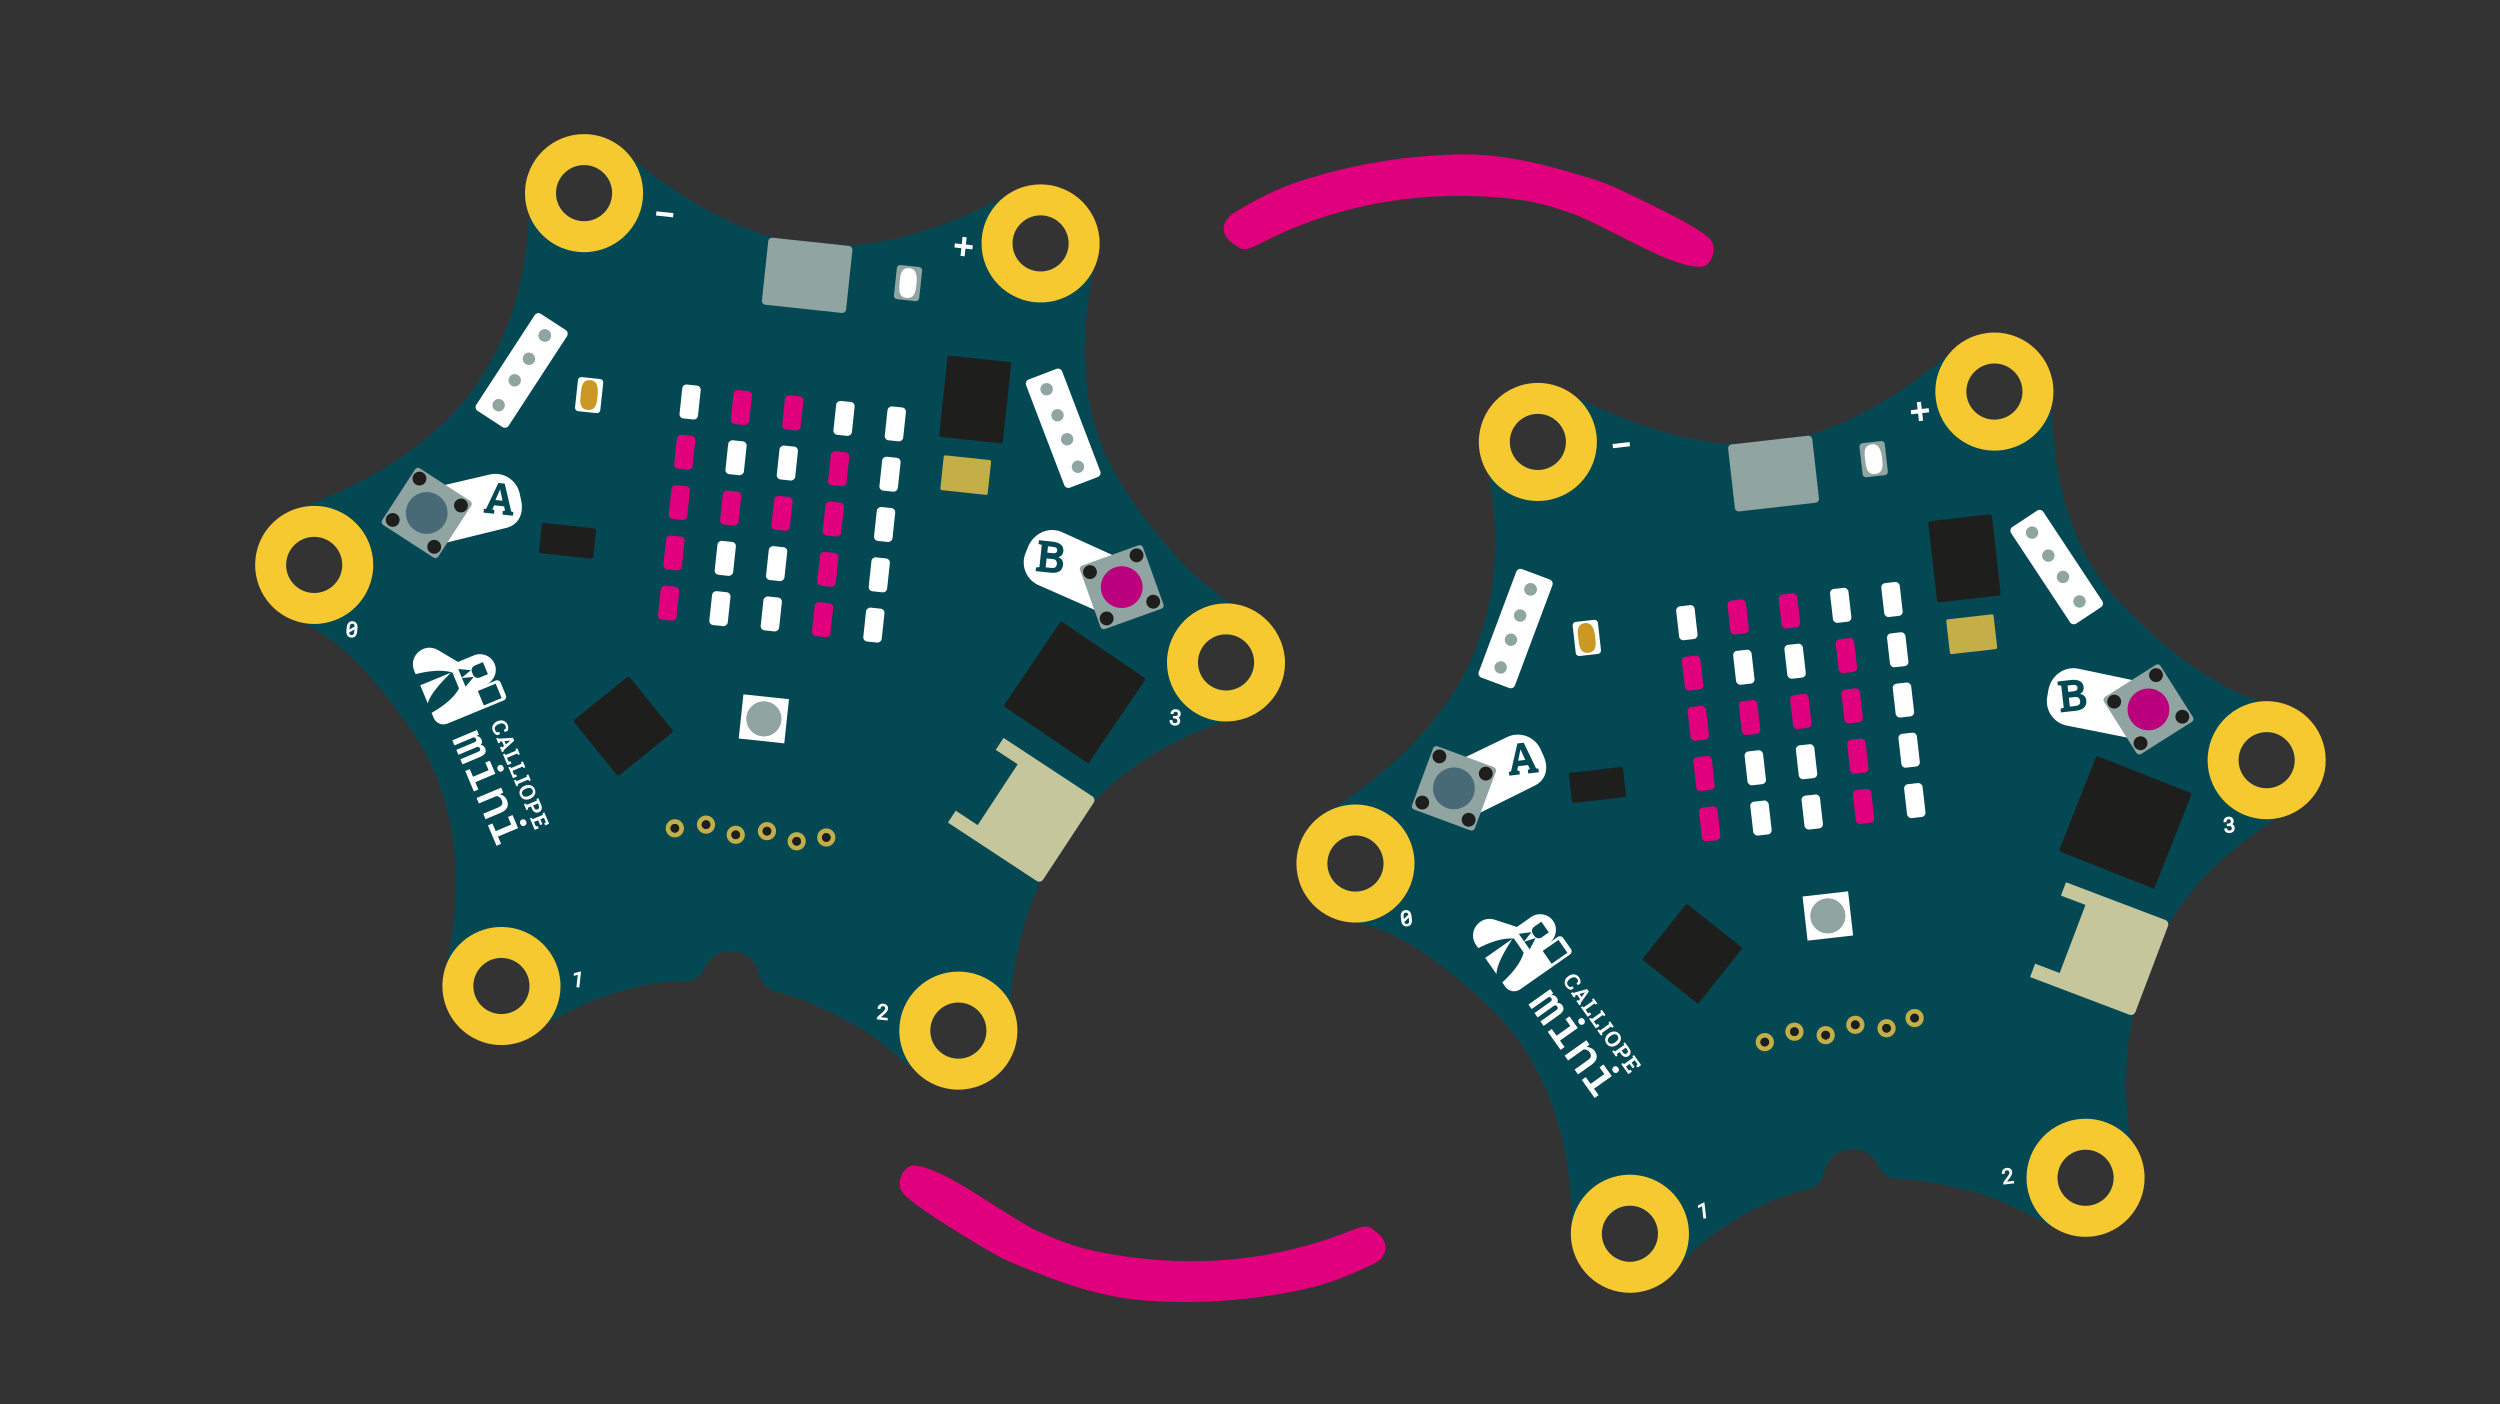 <?xml version="1.0" encoding="UTF-8"?><svg id="Ebene_2" xmlns="http://www.w3.org/2000/svg" viewBox="0 0 890 500"><rect x="0" y="0" width="890" height="500" fill="#333333" stroke="none"/><defs><style>.cls-1{fill:none;}.cls-2{fill:#044854;}.cls-3{fill:#f6c930;}.cls-4{fill:#fff;}.cls-5{fill:#bb007d;}.cls-6{fill:#90a4a2;}.cls-7{fill:#c3ae47;}.cls-8{fill:#cb9825;}.cls-9{fill:#c5c69c;}.cls-10{fill:#e0007d;}.cls-11{fill:#1e1e1c;}.cls-12{fill:#486a76;}</style></defs><g id="Ebene_1-2"><g><g><g><g><path class="cls-2" d="m456.23,236.49c.29-7.66-3.99-14.8-10.94-18.02-2.08-.96-4.28-2.13-6.58-3.55h0c-11.61-7.12-25.92-20.43-40.74-44.72-15.61-25.61-12.47-55.06-8.72-74.13.33-1.66.66-3.23.98-4.72,2.01-9.27-2.66-18.7-11.22-22.8l-.69-.33c-5.85-2.8-12.68-2.61-18.35.53-.74.41-1.52.84-2.35,1.28-12.41,6.63-33.81,16.15-56.24,17.43-4.43.25-8.9.19-13.34-.29s-8.44-1.31-12.59-2.48c-19.89-5.6-38.38-18.39-50.49-28.24-1.02-.82-1.99-1.63-2.92-2.41-7.25-6.11-17.57-6.95-25.74-2.14-6.08,3.57-8.31,11.2-8.07,18.25.06,1.84.08,3.86.03,6.03-.4,17.78-5.13,45.6-24.22,67.91-16.46,19.24-40.24,30.5-56.14,36.33-.11.04-.22.08-.33.12-10.02,3.77-15.51,10.44-15.46,21.06.04,10.74,8.64,16.8,13.27,18.89.92.41,1.85.85,2.8,1.32,9.99,4.99,21.73,13.9,38.99,39.33,19.02,28.03,16.41,62.46,12.02,80.98-.1.44-.2.89-.29,1.34-1.63,8.25-.31,16.72,5.77,22.59,6.09,5.87,17.89,5.43,25.16,1.1,1.66-.99,3.34-1.97,5.03-2.92,7.02-3.96,14.3-7.56,21.67-10.02,10.25-3.42,19.92-4.93,25.95-4.78,3.27.08,6.42-.72,7.77-3.71,1.63-3.6,4.84-7.67,10.93-7.02s8.33,4.98,9.3,8.73c.74,2.84,2.98,5.05,5.86,5.62,4.16.81,11.48,3.26,24.15,9.72,10.41,5.31,17.73,12.3,23.96,17.4.47.39.95.76,1.42,1.11,10.13,7.6,18.63,6.54,24.59,3.58,5.65-2.8,9.09-8.69,8.9-14.99-.1-3.39-.09-7.84.29-13.03.85-11.7,3.52-27.21,10.73-43,2.95-6.47,6.67-12.99,11.34-19.32,2.49-3.38,5.13-6.47,7.86-9.32,15.09-15.71,33.09-23.6,46.21-28.38,1.08-.39,2.13-.77,3.14-1.12,9.29-3.25,16.94-9.38,17.31-19.22Zm-84.72-159.77c5.49.59,9.46,5.51,8.87,11s-5.51,9.46-11,8.87-9.46-5.51-8.87-11,5.51-9.46,10.99-8.87Zm-162.53-17.9c5.49.59,9.46,5.51,8.87,11s-5.51,9.46-11,8.87-9.46-5.51-8.87-11,5.51-9.46,11-8.87Zm-107.06,141.23c.59-5.49,5.51-9.46,11-8.87s9.46,5.51,8.87,11-5.51,9.46-11,8.87-9.46-5.51-8.87-11Zm75.53,160.9c-5.49-.59-9.46-5.51-8.87-11s5.51-9.46,10.99-8.87,9.46,5.51,8.87,11-5.51,9.46-11,8.87Zm162.67,15.88c-5.49-.59-9.46-5.51-8.87-11s5.51-9.46,11-8.87,9.46,5.51,8.87,11-5.51,9.46-11,8.87Zm95.29-131.07c-5.48-.59-9.46-5.51-8.87-11s5.51-9.46,11-8.87,9.46,5.51,8.87,11-5.51,9.46-11,8.87Z"/><path class="cls-6" d="m299.69,111.41l-27.22-2.91c-.76-.08-1.31-.76-1.23-1.52l2.25-21.12c.08-.76.76-1.31,1.52-1.23l27.22,2.91c.76.08,1.31.76,1.23,1.52l-2.25,21.12c-.08.76-.76,1.31-1.52,1.23h0Z"/><path class="cls-9" d="m388.84,283.47l-18.52-12.18h0s-13.05-8.58-13.05-8.58l-2.79,4.24,7.81,5.13-14.24,21.66-7.81-5.14-2.79,4.24,13.05,8.58h0s18.52,12.18,18.52,12.18c.78.51,1.83.3,2.35-.49l17.96-27.31c.52-.78.3-1.84-.48-2.35Z"/><rect class="cls-11" x="209.18" y="245.81" width="25.44" height="25.44" rx=".72" ry=".72" transform="translate(-113.15 196.71) rotate(-38.91)"/><path class="cls-6" d="m325.89,107.2l-6.56-.7c-.68-.07-1.17-.68-1.09-1.35l1.04-9.7c.07-.67.68-1.16,1.35-1.09l6.56.7c.68.07,1.17.68,1.09,1.35l-1.04,9.7c-.07.68-.68,1.17-1.35,1.09h0Z"/><path class="cls-4" d="m326.26,101.09c.22-2.08.32-5.32-2.43-5.61-3.3-.35-3.34,2.89-3.56,4.97s-.7,5.28,2.43,5.61,3.34-2.89,3.56-4.97h0Z"/><path class="cls-4" d="m201.85,119.69l-20.77,31.88c-.48.73-1.47.94-2.2.47l-8.85-5.76c-.73-.48-.94-1.47-.46-2.2l20.77-31.88c.48-.73,1.47-.94,2.2-.47l8.85,5.76c.73.48.94,1.47.46,2.2h0Z"/><path class="cls-6" d="m192.74,121.26c-.5-.32-.84-.82-.96-1.39-.12-.58-.01-1.17.31-1.66.66-1.02,2.03-1.32,3.06-.65.5.32.84.82.96,1.39.12.58.01,1.17-.31,1.66-.32.5-.82.84-1.39.96"/><path class="cls-6" d="m188.07,129.91c-.34-.04-.67-.15-.97-.34-1.02-.66-1.32-2.03-.65-3.06.32-.5.82-.84,1.39-.96.58-.12,1.17-.01,1.66.31,1.02.66,1.32,2.03.65,3.06h0c-.32.5-.82.84-1.39.96-.23.05-.47.06-.7.04Z"/><path class="cls-6" d="m182.99,137.59c-.33-.04-.66-.15-.96-.34-1.02-.66-1.32-2.03-.65-3.06.32-.5.82-.84,1.39-.96.58-.12,1.17-.01,1.66.31.5.32.84.82.96,1.39.12.58.01,1.17-.31,1.66-.47.72-1.29,1.08-2.09,1Z"/><path class="cls-6" d="m177.27,146.43c-.34-.04-.67-.15-.96-.34-.5-.32-.84-.82-.96-1.39-.12-.58-.01-1.17.31-1.66.66-1.02,2.03-1.32,3.06-.65,1.02.66,1.32,2.03.65,3.06-.32.5-.82.84-1.39.96-.23.05-.47.06-.7.04Z"/><path class="cls-4" d="m365.29,137.14l13.57,35.54c.31.82,1.24,1.23,2.05.92l9.87-3.77c.82-.31,1.23-1.24.92-2.05l-13.57-35.54c-.31-.82-1.24-1.23-2.05-.92l-9.87,3.77c-.82.31-1.23,1.24-.92,2.05h0Z"/><path class="cls-6" d="m372.36,140.76c-.22-.02-.44-.08-.65-.17-.54-.24-.96-.67-1.17-1.22-.22-.55-.2-1.15.03-1.69.24-.54.67-.96,1.22-1.17,1.14-.45,2.42.12,2.87,1.25.44,1.13-.12,2.42-1.25,2.86-.34.13-.69.18-1.04.14Z"/><path class="cls-6" d="m376.23,150.03c-.22-.02-.44-.08-.65-.17-.54-.24-.96-.67-1.17-1.22h0c-.21-.55-.2-1.15.03-1.69.24-.54.67-.96,1.22-1.17.55-.22,1.15-.2,1.69.03.54.24.96.67,1.17,1.22.21.55.2,1.15-.03,1.69-.24.54-.67.96-1.22,1.17-.34.13-.69.18-1.04.14Z"/><path class="cls-6" d="m379.67,158.56c-.79-.08-1.52-.6-1.83-1.39h0c-.44-1.13.12-2.42,1.25-2.86,1.13-.44,2.42.12,2.86,1.25.22.55.2,1.15-.03,1.69-.24.54-.67.96-1.22,1.17-.34.13-.7.18-1.04.14Z"/><path class="cls-6" d="m383.51,168.37c-.22-.02-.44-.08-.65-.17-.54-.24-.96-.67-1.17-1.22-.44-1.13.12-2.42,1.25-2.86.55-.22,1.15-.2,1.69.03.54.24.96.67,1.17,1.22.22.55.2,1.15-.03,1.69-.24.54-.67.96-1.22,1.17-.34.13-.69.18-1.04.14Z"/><path class="cls-4" d="m185.52,178.15l-.5-2.41c-1-4.79-5.7-7.86-10.48-6.86l-16.01,3.73h0s-8.89,2.07-8.89,2.07l.17.81,3.03,14.51.53,2.52.4,1.9,3.08-.75,2.5-.61,20.47-5.03c4.79-1,6.72-5.1,5.72-9.88Zm-2.9,5.45l-3.75-.4.14-1.32.78-.05-.32-1.56-3.57-.38-.64,1.46.75.22-.14,1.32-3.75-.4.14-1.32.8-.03,4.37-9.21,2.26.24,2.3,9.92.77.2-.14,1.32Z"/><path class="cls-4" d="m395.88,197.52h0s-18.11-8.22-18.11-8.22c-4.75-1.91-9.89.77-11.74,5.3l-.93,2.28c-1.85,4.53.33,9.7,4.86,11.54l19.61,8.65,2.77,1.23,2.2.97.54-1.31.94-2.28,5.63-13.72.63-1.54-6.41-2.91Zm-18.74,5.87c-.75.47-1.77.63-3.04.5l-5.41-.58.14-1.32,1.2-.1.84-7.9-1.15-.35.14-1.33,4.89.52c1.3.14,2.28.5,2.95,1.08.67.58.95,1.37.85,2.37-.05.51-.24.95-.55,1.32-.31.37-.74.63-1.27.78.64.21,1.1.57,1.39,1.07.28.5.39,1.05.32,1.66-.11,1.05-.55,1.81-1.3,2.28Z"/><polygon class="cls-4" points="178.02 174.26 176.37 178 178.89 178.27 178.06 174.26 178.02 174.26"/><path class="cls-4" d="m375.91,196.78c.27-.16.42-.42.46-.78.04-.4-.05-.7-.28-.91-.23-.22-.59-.35-1.08-.4l-1.93-.21-.24,2.26,1.99.21c.46.05.82,0,1.09-.17h0Z"/><path class="cls-4" d="m374.79,199.03l-2.2-.23-.34,3.17,2.03.22c.58.06,1.04-.02,1.38-.24.33-.22.53-.58.58-1.08.06-.54-.03-.96-.26-1.28-.23-.31-.63-.5-1.19-.56h0Z"/><path class="cls-6" d="m154.35,198.5l-17.94-11.62c-.57-.37-.73-1.13-.36-1.7l11.71-18.08c.37-.57,1.13-.73,1.7-.36l17.93,11.61c.57.37.73,1.13.36,1.7l-11.71,18.08c-.37.57-1.13.73-1.7.36h0Z"/><path class="cls-12" d="m158.15,186.66c-2.23,3.45-6.84,4.43-10.28,2.2-3.45-2.23-4.43-6.84-2.2-10.28,2.23-3.45,6.83-4.43,10.28-2.2,3.45,2.23,4.43,6.83,2.2,10.28h0Z"/><path class="cls-11" d="m151.4,171.72c-.74,1.14-2.27,1.47-3.42.73-1.14-.74-1.47-2.27-.73-3.41.74-1.14,2.27-1.47,3.42-.73,1.14.74,1.47,2.27.73,3.42h0Z"/><path class="cls-11" d="m166.18,181.3c-.74,1.14-2.27,1.47-3.42.73-1.14-.74-1.47-2.27-.73-3.41.74-1.14,2.27-1.47,3.41-.73,1.14.74,1.47,2.27.73,3.42h0Z"/><path class="cls-11" d="m141.87,186.44c-.74,1.14-2.27,1.47-3.42.73-1.14-.74-1.47-2.27-.73-3.41.74-1.14,2.27-1.47,3.42-.73,1.14.74,1.47,2.27.73,3.42h0Z"/><path class="cls-11" d="m156.65,196.01c-.74,1.14-2.27,1.47-3.42.73-1.14-.74-1.47-2.27-.73-3.42.74-1.14,2.27-1.47,3.42-.73,1.14.74,1.47,2.27.73,3.41h0Z"/><path class="cls-6" d="m413.45,216.71l-20.11,7.23c-.64.23-1.34-.1-1.57-.74l-7.29-20.27c-.23-.64.1-1.34.74-1.58l20.11-7.23c.64-.23,1.34.1,1.57.74l7.29,20.27c.23.64-.1,1.34-.74,1.57h0Z"/><path class="cls-5" d="m406.33,206.51c1.39,3.86-.62,8.12-4.48,9.51-3.86,1.39-8.12-.62-9.51-4.48-1.39-3.86.62-8.12,4.48-9.51,3.86-1.39,8.12.62,9.51,4.48h0Z"/><path class="cls-11" d="m390.36,202.83c.46,1.28-.21,2.7-1.49,3.16-1.28.46-2.7-.21-3.16-1.49-.46-1.28.2-2.7,1.49-3.16,1.28-.46,2.7.2,3.16,1.49h0Z"/><path class="cls-11" d="m406.94,196.87c.46,1.28-.21,2.7-1.49,3.16-1.28.46-2.7-.21-3.16-1.49-.46-1.28.2-2.7,1.49-3.16,1.28-.46,2.7.2,3.16,1.49h0Z"/><path class="cls-11" d="m396.29,219.33c.46,1.28-.21,2.7-1.49,3.16-1.28.46-2.7-.21-3.16-1.49-.46-1.28.2-2.7,1.49-3.16,1.28-.46,2.7.2,3.16,1.49h0Z"/><path class="cls-11" d="m412.87,213.37c.46,1.28-.21,2.7-1.49,3.16-1.28.46-2.7-.21-3.16-1.49-.46-1.28.2-2.7,1.49-3.16,1.28-.46,2.7.2,3.16,1.49h0Z"/><rect class="cls-4" x="235.91" y="73.26" width="1.5" height="6.09" transform="translate(135.66 303.53) rotate(-83.91)"/><polygon class="cls-4" points="343.86 87.06 344.14 84.49 342.66 84.33 342.39 86.9 339.94 86.64 339.78 88.1 342.23 88.37 341.94 91.09 343.41 91.25 343.71 88.52 346.16 88.79 346.32 87.32 343.86 87.06"/><path class="cls-4" d="m127.24,222.69c-.05-.29-.16-.55-.3-.76-.14-.22-.33-.39-.56-.53-.45-.26-1.09-.33-1.6-.17-.25.08-.47.21-.65.4-.18.18-.34.41-.45.68-.12.28-.19.58-.23.94l-.13,1.25c-.04.36-.03.68.03.96.05.29.15.55.3.77.15.22.34.4.56.52.22.13.48.21.78.24s.57,0,.82-.07c.25-.07.46-.21.65-.39.18-.18.33-.41.45-.69.11-.27.19-.59.22-.94l.13-1.25c.04-.36.03-.68-.02-.97Zm-2.74.52c.05-.43.15-.74.32-.94.16-.18.38-.25.69-.22.27.03.46.12.57.29.11.16.18.37.19.65l-1.87,1.15.1-.93Zm1.6,1.73c-.05.42-.16.74-.33.94-.15.18-.38.26-.68.22-.26-.03-.45-.12-.57-.28-.12-.15-.18-.36-.2-.63l1.87-1.14-.09.88Z"/><path class="cls-4" d="m420.13,256.36c-.02-.15-.06-.29-.12-.42-.06-.13-.16-.26-.28-.38-.04-.05-.09-.09-.15-.12.04-.02.08-.05.12-.07.13-.1.24-.2.32-.3.09-.11.15-.22.21-.35.05-.12.08-.24.09-.36.03-.27,0-.52-.06-.73-.06-.22-.17-.41-.31-.57-.14-.16-.32-.29-.54-.38-.41-.19-.98-.25-1.45-.14-.23.06-.44.16-.61.29-.18.13-.32.3-.43.48-.11.19-.18.4-.2.63l-.02.17,1.02.11.02-.17c.01-.12.04-.22.09-.31.05-.09.11-.16.18-.21.07-.06.16-.1.26-.12.11-.03.22-.03.35-.02.26.03.45.11.56.25.11.13.15.34.13.6-.01.11-.04.21-.09.3-.05.08-.11.16-.19.21-.08.06-.17.1-.29.13-.12.03-.25.03-.4.02l-.65-.07-.09.89.65.07c.16.02.29.05.41.1.11.04.21.11.28.18.07.08.13.16.16.26.03.1.04.22.03.37s-.05.27-.1.37c-.05.1-.11.17-.19.23-.08.06-.17.1-.27.12-.23.05-.53.02-.73-.08-.1-.05-.18-.11-.25-.18-.06-.08-.11-.16-.14-.26-.03-.09-.04-.2-.02-.32l.02-.17-1.02-.11-.02.17c-.03.26,0,.5.08.72.08.21.19.4.35.56.15.16.34.29.56.39.21.09.45.16.7.18s.5.02.74-.04c.24-.05.45-.15.63-.27.19-.13.34-.3.46-.51.12-.2.19-.45.22-.72.01-.14.01-.27,0-.41h0Z"/><polygon class="cls-4" points="204.33 346.45 204.23 347.43 205.68 347.04 205.21 351.45 206.23 351.56 206.84 345.87 206.67 345.85 204.33 346.45"/><path class="cls-4" d="m313.57,362.15l1.31-1.15c.15-.13.3-.27.44-.41.13-.13.26-.27.39-.44.12-.16.21-.31.28-.46.08-.17.13-.34.15-.52.02-.23,0-.46-.05-.67-.06-.21-.17-.4-.31-.57-.14-.16-.32-.3-.53-.41-.46-.22-1.07-.28-1.54-.14-.25.07-.46.18-.64.33-.18.15-.33.33-.44.54-.11.21-.18.44-.2.69l-.02.17,1.02.11.02-.17c.02-.15.05-.28.1-.4.05-.11.11-.19.19-.26.08-.07.17-.12.28-.15.21-.06.52-.05.73.07.09.05.17.12.23.19.06.08.1.16.12.26.02.11.03.21.02.32,0,.09-.03.18-.06.27-.03.09-.08.18-.15.27-.07.1-.16.2-.28.33-.12.12-.26.26-.43.41l-2.01,1.8-.08.72,3.84.41.1-.89-2.47-.26Z"/><path class="cls-7" d="m240.59,291.65c-1.78-.19-3.39,1.1-3.58,2.88s1.1,3.38,2.89,3.57,3.38-1.1,3.57-2.88-1.1-3.38-2.88-3.57Zm-.51,4.76c-.85-.09-1.47-.85-1.37-1.7s.85-1.46,1.7-1.37,1.46.85,1.37,1.7-.85,1.46-1.7,1.37Z"/><path class="cls-11" d="m240.08,296.41c-.85-.09-1.46-.85-1.37-1.7s.85-1.46,1.7-1.37,1.46.85,1.37,1.7-.85,1.46-1.7,1.37h0Z"/><path class="cls-7" d="m251.69,290.34c-1.78-.19-3.39,1.1-3.58,2.88s1.1,3.38,2.89,3.57,3.38-1.1,3.57-2.88-1.1-3.38-2.88-3.57Zm-.51,4.76c-.85-.09-1.47-.85-1.37-1.7s.85-1.46,1.7-1.37,1.46.85,1.37,1.7-.85,1.46-1.7,1.37Z"/><path class="cls-11" d="m251.18,295.11c-.85-.09-1.46-.85-1.37-1.7s.85-1.46,1.7-1.37,1.46.85,1.37,1.7-.85,1.46-1.7,1.37h0Z"/><path class="cls-7" d="m262.27,293.96c-1.78-.19-3.39,1.1-3.58,2.88s1.1,3.38,2.89,3.57,3.38-1.1,3.57-2.88-1.1-3.38-2.88-3.57Zm-.51,4.76c-.85-.09-1.47-.85-1.37-1.7s.85-1.46,1.7-1.37,1.46.85,1.37,1.7-.85,1.46-1.7,1.37Z"/><path class="cls-11" d="m261.76,298.73c-.85-.09-1.46-.85-1.37-1.7s.85-1.46,1.7-1.37,1.46.85,1.37,1.7-.85,1.46-1.7,1.37h0Z"/><path class="cls-7" d="m273.38,292.66c-1.78-.19-3.39,1.1-3.58,2.88s1.1,3.38,2.89,3.57,3.38-1.1,3.57-2.88-1.1-3.38-2.88-3.57Zm-.51,4.76c-.85-.09-1.47-.85-1.37-1.7s.85-1.46,1.7-1.37,1.46.85,1.37,1.7-.85,1.46-1.7,1.37Z"/><path class="cls-11" d="m272.87,297.42c-.85-.09-1.46-.85-1.37-1.7s.85-1.46,1.7-1.37,1.46.85,1.37,1.7-.85,1.46-1.7,1.37h0Z"/><path class="cls-7" d="m294.5,294.91c-1.78-.19-3.39,1.1-3.58,2.88s1.1,3.38,2.89,3.57,3.38-1.1,3.57-2.88-1.1-3.38-2.88-3.57Zm-.51,4.76c-.85-.09-1.47-.85-1.37-1.7s.85-1.46,1.7-1.37,1.46.85,1.37,1.7-.85,1.46-1.7,1.37Z"/><path class="cls-11" d="m293.99,299.68c-.85-.09-1.46-.85-1.37-1.7s.85-1.46,1.7-1.37,1.46.85,1.37,1.7-.85,1.46-1.7,1.37h0Z"/><path class="cls-7" d="m283.96,296.28c-1.78-.19-3.39,1.1-3.58,2.88s1.1,3.38,2.89,3.57,3.38-1.1,3.57-2.88-1.1-3.38-2.88-3.57Zm-.51,4.76c-.85-.09-1.47-.85-1.37-1.7s.85-1.46,1.7-1.37,1.46.85,1.37,1.7-.85,1.46-1.7,1.37Z"/><path class="cls-11" d="m283.45,301.04c-.85-.09-1.46-.85-1.37-1.7s.85-1.46,1.7-1.37,1.46.85,1.37,1.7-.85,1.46-1.7,1.37h0Z"/><path class="cls-3" d="m114.08,180.22c-2.24-.24-4.43-.12-6.52.32-8.7,1.81-15.62,9.04-16.61,18.35-1.18,11.05,6.43,21.02,17.22,22.92.48.08.96.15,1.45.2,11.54,1.23,21.9-7.13,23.13-18.67s-7.13-21.9-18.67-23.13Zm-3.29,30.83c-5.49-.59-9.46-5.51-8.87-11s5.51-9.46,11-8.87,9.46,5.51,8.87,11-5.51,9.46-11,8.87Z"/><path class="cls-3" d="m372.68,65.76c-5.6-.6-10.93,1.07-15.07,4.26-4.38,3.38-7.43,8.47-8.06,14.41-1.23,11.54,7.13,21.9,18.67,23.13,8.97.96,17.22-3.87,21.03-11.49,1.1-2.19,1.83-4.6,2.1-7.18,1.23-11.54-7.12-21.9-18.67-23.13Zm-3.29,30.83c-5.49-.59-9.46-5.51-8.87-11s5.51-9.46,10.99-8.87,9.46,5.51,8.87,11-5.51,9.46-11,8.87Z"/><path class="cls-3" d="m438.7,214.93h0c-11.54-1.23-21.89,7.13-23.13,18.67-1.23,11.54,7.13,21.9,18.67,23.13.52.06,1.03.09,1.54.11,10.91.37,20.41-7.75,21.58-18.78s-7.13-21.9-18.67-23.13Zm-3.29,30.83c-5.48-.59-9.46-5.51-8.87-11s5.51-9.46,11-8.87,9.46,5.51,8.87,11-5.51,9.46-11,8.87Z"/><path class="cls-3" d="m359.64,356.84c-3.19-5.85-9.1-10.08-16.23-10.84-11.54-1.23-21.9,7.13-23.13,18.67-.68,6.33,1.54,12.31,5.58,16.62,3.32,3.54,7.88,5.95,13.09,6.51,11.54,1.23,21.9-7.13,23.13-18.67.47-4.42-.46-8.66-2.44-12.29Zm-17.4.12c5.49.59,9.46,5.51,8.87,11s-5.51,9.46-11,8.87-9.46-5.51-8.87-11,5.51-9.46,11-8.87Z"/><path class="cls-3" d="m180.74,330.12c-9.67-1.03-18.51,4.67-21.85,13.34-.65,1.67-1.08,3.46-1.28,5.33-1.23,11.54,7.13,21.9,18.67,23.13,7.36.79,14.24-2.33,18.57-7.68,2.46-3.04,4.11-6.8,4.56-10.98,1.23-11.54-7.12-21.9-18.67-23.13Zm-1.17,10.96c5.49.59,9.46,5.51,8.87,11s-5.51,9.46-11,8.87-9.46-5.51-8.87-11,5.51-9.46,10.99-8.87Z"/><path class="cls-3" d="m224.95,56.44c-3.37-4.66-8.63-7.92-14.8-8.58-11.54-1.23-21.9,7.13-23.13,18.67-.36,3.38.1,6.67,1.23,9.65,2.71,7.18,9.28,12.61,17.44,13.48,11.54,1.23,21.9-7.13,23.13-18.67.57-5.38-.93-10.49-3.87-14.55Zm-18.09,22.25c-5.49-.59-9.46-5.51-8.87-11s5.51-9.46,11-8.87,9.46,5.51,8.87,11-5.51,9.46-11,8.87Z"/><g><path class="cls-4" d="m248.12,137.27l-3.58-.38c-.82-.09-1.56.51-1.65,1.33h0s-.97,9.09-.97,9.09h0c-.09.82.51,1.56,1.33,1.65l3.58.38c.82.09,1.56-.51,1.65-1.33h0s.97-9.09.97-9.09h0c.09-.82-.51-1.56-1.33-1.65Z"/><rect class="cls-4" x="268.52" y="215.28" width="12.14" height="6.6" rx="1.5" ry="1.5" transform="translate(28.1 468.41) rotate(-83.91)"/><rect class="cls-4" x="312.7" y="147.62" width="12.14" height="6.6" rx="1.5" ry="1.5" transform="translate(134.86 451.86) rotate(-83.91)"/><rect class="cls-10" x="231.97" y="211.45" width="12.14" height="6.6" rx="1.5" ry="1.5" transform="translate(-.77 428.64) rotate(-83.91)"/><rect class="cls-4" x="250.24" y="213.4" width="12.14" height="6.6" rx="1.5" ry="1.5" transform="translate(13.62 448.55) rotate(-83.91)"/><rect class="cls-10" x="286.78" y="217.3" width="12.14" height="6.6" rx="1.5" ry="1.5" transform="translate(42.41 488.38) rotate(-83.91)"/><rect class="cls-4" x="305.05" y="219.25" width="12.14" height="6.6" rx="1.5" ry="1.5" transform="translate(56.8 508.29) rotate(-83.91)"/><rect class="cls-4" x="270.43" y="197.37" width="12.14" height="6.6" rx="1.5" ry="1.5" transform="translate(47.61 454.3) rotate(-83.91)"/><path class="cls-10" d="m242.38,191l-3.58-.38c-.82-.09-1.56.51-1.65,1.33h0s-.97,9.09-.97,9.09c-.09.82.51,1.56,1.33,1.65l3.58.38c.82.09,1.56-.51,1.65-1.33l.97-9.09h0c.09-.82-.51-1.56-1.33-1.65Z"/><rect class="cls-4" x="252.15" y="195.49" width="12.14" height="6.6" rx="1.5" ry="1.5" transform="translate(33.14 434.45) rotate(-83.91)"/><rect class="cls-10" x="288.69" y="199.39" width="12.14" height="6.6" rx="1.5" ry="1.5" transform="translate(61.92 474.27) rotate(-83.91)"/><path class="cls-4" d="m315.46,198.8l-3.58-.38c-.82-.09-1.56.51-1.65,1.33h0s-.97,9.09-.97,9.09c-.09.82.51,1.56,1.33,1.65l3.58.38c.82.09,1.56-.51,1.65-1.33l.97-9.09h0c.09-.82-.51-1.56-1.33-1.65Z"/><rect class="cls-10" x="272.34" y="179.46" width="12.14" height="6.6" rx="1.5" ry="1.5" transform="translate(67.13 440.19) rotate(-83.91)"/><rect class="cls-10" x="235.79" y="175.63" width="12.14" height="6.6" rx="1.5" ry="1.5" transform="translate(38.26 400.43) rotate(-83.91)"/><rect class="cls-10" x="254.06" y="177.59" width="12.14" height="6.6" rx="1.5" ry="1.5" transform="translate(52.65 420.34) rotate(-83.91)"/><rect class="cls-10" x="290.6" y="181.49" width="12.14" height="6.6" rx="1.5" ry="1.5" transform="translate(81.44 460.16) rotate(-83.91)"/><rect class="cls-4" x="308.87" y="183.44" width="12.14" height="6.6" rx="1.5" ry="1.5" transform="translate(95.83 480.07) rotate(-83.91)"/><rect class="cls-4" x="274.25" y="161.55" width="12.14" height="6.6" rx="1.5" ry="1.5" transform="translate(86.64 426.09) rotate(-83.91)"/><rect class="cls-10" x="237.7" y="157.73" width="12.14" height="6.6" rx="1.5" ry="1.5" transform="translate(57.78 386.32) rotate(-83.91)"/><rect class="cls-4" x="255.97" y="159.68" width="12.14" height="6.6" rx="1.5" ry="1.5" transform="translate(72.17 406.23) rotate(-83.91)"/><rect class="cls-10" x="292.51" y="163.58" width="12.14" height="6.6" rx="1.5" ry="1.5" transform="translate(100.95 446.06) rotate(-83.91)"/><rect class="cls-4" x="310.78" y="165.53" width="12.14" height="6.6" rx="1.5" ry="1.5" transform="translate(115.35 465.97) rotate(-83.91)"/><path class="cls-10" d="m284.67,141.1l-3.58-.38c-.82-.09-1.56.51-1.65,1.33v.07s-.97,9.02-.97,9.02v.07c-.1.82.5,1.56,1.32,1.65l3.58.38c.82.09,1.56-.51,1.65-1.33v-.07s.97-9.02.97-9.02v-.07c.1-.82-.5-1.56-1.32-1.65Z"/><rect class="cls-10" x="257.88" y="141.77" width="12.14" height="6.6" rx="1.5" ry="1.5" transform="translate(91.69 392.13) rotate(-83.91)"/><rect class="cls-4" x="294.43" y="145.67" width="12.14" height="6.6" rx="1.5" ry="1.5" transform="translate(120.47 431.95) rotate(-83.91)"/></g><rect class="cls-4" x="264.04" y="247.77" width="15.81" height="16.31" transform="translate(-11.4 499.17) rotate(-83.91)"/><path class="cls-6" d="m278.1,256.58c-.36,3.4-3.42,5.86-6.82,5.5s-5.86-3.42-5.5-6.82,3.42-5.86,6.82-5.5,5.86,3.42,5.5,6.82h0Z"/><path class="cls-11" d="m407.32,241.19l-29.01-19.67c-.34-.23-.79-.14-1.02.2l-19.67,29.01c-.23.34-.14.79.2,1.02l29.62,20.09,20.09-29.62c.23-.34.14-.79-.2-1.02Z"/><path class="cls-4" d="m212.36,147.08l-6.56-.7c-.68-.07-1.17-.68-1.09-1.35l1.04-9.7c.07-.68.68-1.16,1.35-1.09l6.56.7c.68.07,1.17.68,1.09,1.35l-1.04,9.7c-.07.68-.68,1.17-1.35,1.09h0Z"/><path class="cls-8" d="m212.73,140.97c.22-2.08.32-5.32-2.43-5.61-3.3-.35-3.34,2.89-3.56,4.97s-.7,5.28,2.43,5.61,3.34-2.89,3.56-4.97h0Z"/><path class="cls-4" d="m179.69,260.6l-.32-.76.64-.39c.06-.14.09-.3.08-.48,0-.18-.05-.37-.14-.58-.19-.44-.49-.72-.92-.82-.42-.1-.9-.05-1.42.17l-.18.07c-.52.22-.89.52-1.12.89-.23.38-.25.78-.06,1.22.08.2.19.37.32.52.13.14.26.24.4.29l.73-.18.32.76-1.01.43c-.33-.11-.63-.29-.9-.55-.28-.26-.5-.59-.66-.98-.29-.69-.29-1.35,0-1.99.29-.64.81-1.11,1.55-1.43l.17-.07c.74-.31,1.44-.35,2.11-.12.66.23,1.14.7,1.43,1.39.17.4.24.78.23,1.16,0,.38-.09.72-.24,1.03l-1.01.43Z"/><path class="cls-4" d="m183.03,263.7l-.44-1.05-5.1.32-.21-.34-.62.26.74,1.74.62-.26-.09-.38.8-.07.7,1.66-.61.52-.21-.33-.62.26.74,1.74.62-.26-.1-.39,3.8-3.42Zm-3.45.14l2.05-.18v.02s-1.55,1.34-1.55,1.34l-.49-1.18Z"/><polygon class="cls-4" points="179.04 268.54 179.66 268.28 179.99 268.78 183.66 267.23 183.54 266.64 184.16 266.38 184.39 266.92 184.82 267.95 185.05 268.5 184.43 268.76 184.1 268.25 180.49 269.77 181.1 271.22 181.76 271 182.09 271.78 180.66 272.38 179.04 268.54"/><polygon class="cls-4" points="181 273.18 181.62 272.93 181.95 273.43 185.62 271.88 185.5 271.29 186.12 271.03 186.35 271.57 186.78 272.6 187.01 273.15 186.39 273.41 186.05 272.9 182.45 274.42 183.06 275.87 183.72 275.65 184.05 276.43 182.62 277.03 181 273.18"/><polygon class="cls-4" points="187.46 275.93 188.07 275.67 188.97 277.79 188.35 278.05 188.01 277.55 184.34 279.1 184.47 279.69 183.85 279.95 182.96 277.83 183.57 277.57 183.91 278.07 187.58 276.53 187.46 275.93"/><path class="cls-4" d="m190.38,280.93c-.29-.69-.77-1.14-1.44-1.36s-1.38-.17-2.12.15l-.07.03c-.75.31-1.28.79-1.59,1.42-.31.63-.32,1.29-.03,1.98.29.69.77,1.15,1.44,1.38.67.22,1.38.17,2.13-.14l.07-.03c.75-.32,1.27-.79,1.58-1.43.31-.64.32-1.3.03-2Zm-.89,1.52c-.23.36-.62.65-1.15.87l-.08.04c-.54.23-1.02.3-1.44.22-.42-.08-.72-.34-.9-.77-.18-.43-.15-.82.09-1.17.24-.36.63-.65,1.17-.87l.09-.03c.53-.23,1.01-.3,1.42-.23.42.08.72.33.9.76.18.43.15.82-.08,1.18Z"/><path class="cls-4" d="m192.66,286.57l-.8-1.89-.23-.54-.62.26.13.59-3.67,1.54-.33-.5-.62.26.89,2.12.62-.26-.13-.59,1.13-.48.37.87c.24.58.59.99,1.03,1.2.44.21.91.21,1.39,0,.49-.21.81-.54.97-1.01.16-.46.12-.99-.13-1.58Zm-.76,1.08c-.1.21-.27.37-.52.48-.24.1-.47.11-.69.03-.22-.08-.39-.26-.51-.55l-.37-.87,1.68-.71.36.86c.12.28.13.53.03.75Z"/><polygon class="cls-4" points="192.31 293.73 191.58 292 190.11 292.62 190.81 294.27 191.44 294.06 191.77 294.84 190.37 295.43 188.67 291.38 189.28 291.12 189.62 291.62 193.29 290.07 193.16 289.48 193.78 289.22 194.01 289.77 195.48 293.26 194.08 293.85 193.75 293.07 194.34 292.76 193.65 291.13 192.37 291.67 193.1 293.4 192.31 293.73"/><path class="cls-4" d="m170.49,261.56l-.9.44c.41.03.78.15,1.09.36.31.21.56.52.73.93.16.37.21.71.17,1.02-.04.31-.2.59-.46.85.35.05.67.18.95.38.28.2.5.49.66.88.12.29.18.57.19.85,0,.28-.06.55-.19.8-.13.26-.34.5-.62.73-.28.23-.64.44-1.09.62l-6.38,2.69-.76-1.79,6.4-2.7c.35-.15.56-.32.63-.53.07-.2.05-.42-.04-.65-.09-.22-.22-.37-.38-.46-.16-.09-.34-.12-.54-.11l-6.75,2.84-.74-1.75,6.4-2.7c.34-.14.55-.31.63-.51.08-.2.07-.41-.03-.65-.09-.23-.22-.38-.37-.47-.15-.09-.32-.13-.52-.13l-6.78,2.86-.76-1.79,8.75-3.68.71,1.69Z"/><path class="cls-4" d="m179.23,273.07c-.15-.35-.36-.58-.64-.69-.28-.11-.57-.1-.87.02-.3.13-.51.33-.62.61-.12.28-.1.59.05.94.15.35.36.59.64.7.28.12.57.11.87-.02.3-.13.51-.33.62-.61s.1-.6-.05-.95Zm-2.88,2.39l-1.96-4.66-1.61.68,1.15,2.71-5.54,2.33-1.15-2.71-1.6.67,3.06,7.26,1.6-.68-1.09-2.6,7.14-3.01Z"/><path class="cls-4" d="m179.14,282.14l-1.16.63c.57.14,1.07.38,1.5.73.43.35.76.8.99,1.35.19.45.3.88.32,1.31.03.42-.04.83-.2,1.21-.16.38-.43.74-.81,1.07-.37.33-.87.63-1.48.89l-5.46,2.3-.81-1.93,5.43-2.29c.36-.15.65-.32.85-.51.21-.19.35-.39.43-.6.08-.22.1-.45.07-.69-.03-.25-.11-.51-.22-.79-.18-.43-.43-.76-.75-.99-.32-.24-.68-.38-1.09-.44l-6.27,2.64-.82-1.94,8.75-3.68.74,1.75Z"/><path class="cls-4" d="m187.31,292.42c-.15-.35-.36-.58-.64-.69-.28-.11-.57-.1-.87.02-.3.13-.51.33-.62.61-.12.28-.1.59.05.94.15.35.36.59.64.7.28.12.57.11.87-.02s.51-.33.62-.61c.11-.28.1-.6-.05-.95Zm-2.88,2.39l-1.97-4.66-1.61.68,1.14,2.71-5.53,2.33-1.15-2.71-1.6.67,3.06,7.26,1.6-.68-1.09-2.59,7.14-3.01Z"/><path class="cls-4" d="m180.1,247.55l-1.88-4.55c-.28-.69-1.06-1.01-1.75-.73l-3.41,1.4c2.85-1.2,4.2-4.47,3.02-7.32-1.19-2.87-4.47-4.23-7.34-3.05-.41.17-3.48,1.44-5.7,2.35l-7.16-4.25c-4.88-2.84-10.59,2.14-8.43,7.36l.51,1.24c4.03-1.06,9.25-1.81,13.11-.57l.06.14,2.27,5.5c-1.89,3.65-6.12,6.62-9.75,8.72l.72,1.74c.8,1.94,3.02,2.86,4.95,2.06l13.31-5.49,6.74-2.78c.68-.28,1.01-1.07.73-1.75Zm-16.96-9.38l4.51.41-3.23,2.68-1.28-3.09Zm2.59,6.28l-1.28-3.09,4.21-.38-2.93,3.47Zm2.68-4.24l-.37-.9c-.38-.93.06-2.01.99-2.39l2.89-1.19,1.77,4.28-2.89,1.19c-.93.38-2-.06-2.39-.99Zm3.83,10.93l-2.12-5.15,6.35-2.62,2.12,5.15-6.35,2.62Z"/><path class="cls-4" d="m152.29,250.46c.8-3.39,4.84-7.57,8.19-10.98l-10.86,4.48,2.68,6.49Z"/></g><rect class="cls-11" x="335.75" y="127.69" width="22.79" height="29.1" rx=".72" ry=".72" transform="translate(17.06 -36.05) rotate(6.09)"/></g><rect class="cls-7" x="335.3" y="162.93" width="16.96" height="12.46" rx=".56" ry=".56" transform="translate(19.9 -35.54) rotate(6.09)"/><rect class="cls-11" x="192.34" y="187.13" width="19.4" height="10.8" rx=".72" ry=".72" transform="translate(21.58 -20.36) rotate(6.09)"/></g><circle class="cls-6" cx="271.95" cy="255.92" r="6.19"/><path class="cls-6" d="m193.73,121.65c-.34-.04-.67-.15-.97-.34-1.02-.66-1.32-2.03-.65-3.06.32-.5.82-.84,1.39-.96.58-.12,1.17-.01,1.66.31,1.02.66,1.32,2.03.65,3.06h0c-.32.5-.82.84-1.39.96-.23.05-.47.06-.7.04Z"/></g><g><g><g><g><path class="cls-2" d="m826.36,266.97c-1.38-7.54-7.12-13.57-14.61-15.2-2.24-.49-4.64-1.15-7.2-2.03h0c-12.88-4.42-29.75-14.29-49.5-34.78-20.82-21.59-24.16-51.02-24.65-70.46-.04-1.69-.06-3.3-.07-4.82-.06-9.49-6.67-17.67-15.92-19.81l-.75-.18c-6.32-1.46-12.95.21-17.8,4.51-.63.56-1.31,1.15-2.01,1.76-10.67,9.17-29.49,23.12-51.1,29.26-4.27,1.21-8.64,2.12-13.09,2.62s-8.52.56-12.83.32c-20.63-1.13-41.46-9.59-55.42-16.56-1.17-.58-2.3-1.16-3.37-1.72-8.4-4.39-18.66-2.95-25.59,3.52-5.16,4.81-5.67,12.74-3.9,19.57.46,1.79.92,3.75,1.34,5.88,3.49,17.44,4.92,45.62-8.85,71.55-11.88,22.36-32.63,38.53-46.88,47.68-.1.06-.2.13-.3.19-8.96,5.86-12.86,13.57-10.5,23.92,2.38,10.47,12.09,14.52,17.07,15.54.99.2,1.99.43,3.02.68,10.84,2.69,24.24,8.83,46.62,29.9,24.67,23.22,29.62,57.39,29.37,76.42,0,.46,0,.91,0,1.37.2,8.41,3.34,16.39,10.55,20.79,7.22,4.41,18.64,1.41,24.79-4.4,1.41-1.33,2.83-2.65,4.28-3.95,5.99-5.4,12.31-10.49,18.97-14.5,9.26-5.57,18.37-9.15,24.29-10.32,3.21-.64,6.11-2.11,6.77-5.31.81-3.87,3.05-8.54,9.14-9.23s9.21,3.05,10.98,6.5c1.34,2.61,4.01,4.28,6.94,4.21,4.24-.11,11.92.68,25.69,4.23,11.32,2.91,19.99,8.15,27.18,11.77.55.28,1.09.54,1.62.77,11.54,5.21,19.6,2.33,24.78-1.86,4.91-3.97,6.98-10.46,5.42-16.57-.84-3.28-1.79-7.63-2.55-12.78-1.72-11.61-2.49-27.33,1.1-44.3,1.47-6.96,3.68-14.13,6.86-21.32,1.7-3.84,3.6-7.44,5.65-10.8,11.31-18.62,27.15-30.24,38.93-37.76.97-.62,1.91-1.21,2.82-1.77,8.36-5.19,14.49-12.85,12.71-22.53Zm-117.48-137.49c5.48-.62,10.43,3.31,11.06,8.8s-3.32,10.43-8.8,11.06-10.43-3.32-11.05-8.8,3.31-10.43,8.8-11.06Zm-162.52,17.92c5.48-.62,10.43,3.32,11.06,8.8s-3.32,10.43-8.8,11.06-10.43-3.32-11.06-8.8,3.32-10.43,8.8-11.06Zm-73.74,161.15c-.62-5.48,3.31-10.43,8.8-11.06s10.43,3.32,11.06,8.8-3.32,10.43-8.8,11.06-10.43-3.32-11.06-8.8Zm108.76,140.59c-5.48.62-10.43-3.32-11.05-8.8s3.31-10.43,8.8-11.06,10.43,3.32,11.06,8.8-3.31,10.43-8.8,11.06Zm162.23-19.92c-5.48.62-10.43-3.32-11.06-8.8s3.31-10.43,8.8-11.06,10.43,3.31,11.06,8.8-3.32,10.43-8.8,11.06Zm64.46-148.68c-5.48.62-10.43-3.31-11.06-8.8s3.32-10.43,8.8-11.06,10.43,3.32,11.06,8.8-3.31,10.43-8.8,11.06Z"/><path class="cls-6" d="m646.34,178.97l-27.2,3.09c-.76.09-1.44-.46-1.53-1.22l-2.4-21.1c-.09-.76.46-1.44,1.22-1.53l27.2-3.09c.76-.09,1.44.46,1.53,1.22l2.4,21.1c.09.76-.46,1.44-1.22,1.53h0Z"/><path class="cls-9" d="m770.82,327.49l-20.73-7.86h0s-14.6-5.54-14.6-5.54l-1.8,4.75,8.74,3.31-9.19,24.24-8.74-3.31-1.8,4.75,14.6,5.54h0s20.73,7.86,20.73,7.86c.88.33,1.86-.11,2.19-.99l11.58-30.57c.33-.88-.11-1.86-.98-2.19Z"/><rect class="cls-11" x="589.73" y="326.78" width="25.44" height="25.44" rx=".72" ry=".72" transform="translate(-38.36 599.45) rotate(-51.48)"/><path class="cls-6" d="m670.99,169.16l-6.55.74c-.68.08-1.29-.41-1.36-1.08l-1.1-9.7c-.08-.67.41-1.28,1.08-1.36l6.55-.74c.68-.08,1.29.41,1.36,1.08l1.1,9.7c.08.68-.41,1.28-1.08,1.36h0Z"/><path class="cls-4" d="m670.02,163.12c-.24-2.08-.84-5.26-3.6-4.95-3.3.38-2.63,3.55-2.4,5.63s.46,5.3,3.6,4.95,2.63-3.55,2.4-5.63h0Z"/><path class="cls-4" d="m552.65,208.36l-13.33,35.64c-.31.82-1.23,1.24-2.05.93l-9.89-3.7c-.82-.31-1.24-1.23-.93-2.05l13.33-35.64c.31-.82,1.23-1.24,2.05-.93l9.89,3.7c.82.31,1.24,1.23.93,2.05h0Z"/><path class="cls-6" d="m544.1,211.88c-.55-.21-.99-.61-1.24-1.15-.25-.54-.27-1.14-.06-1.69.42-1.14,1.7-1.73,2.84-1.3.55.21.99.61,1.24,1.15.25.54.27,1.14.06,1.69-.21.55-.62.99-1.15,1.24"/><path class="cls-6" d="m541.42,221.34c-.34.04-.69,0-1.02-.13-1.14-.42-1.73-1.7-1.3-2.84.21-.55.61-.99,1.15-1.24.54-.25,1.14-.27,1.69-.06,1.14.42,1.73,1.7,1.3,2.84h0c-.21.55-.61.99-1.15,1.24-.22.1-.44.16-.67.19Z"/><path class="cls-6" d="m538.14,229.94c-.33.04-.68,0-1.01-.12-1.14-.42-1.73-1.7-1.3-2.84.21-.55.62-.99,1.15-1.24.54-.25,1.14-.27,1.69-.06.55.21.99.61,1.24,1.15.25.54.27,1.14.06,1.69-.3.81-1.02,1.34-1.83,1.43Z"/><path class="cls-6" d="m534.48,239.81c-.34.04-.69,0-1.02-.13-.55-.21-.99-.61-1.24-1.15-.25-.54-.27-1.14-.06-1.69.42-1.14,1.7-1.73,2.84-1.3,1.14.42,1.73,1.7,1.3,2.84-.21.55-.62.99-1.15,1.24-.22.1-.44.16-.67.19Z"/><path class="cls-4" d="m715.96,189.8l20.98,31.74c.48.73,1.47.93,2.2.45l8.81-5.82c.73-.48.93-1.47.45-2.2l-20.98-31.74c-.48-.73-1.47-.93-2.2-.45l-8.81,5.82c-.73.48-.93,1.47-.45,2.2h0Z"/><path class="cls-6" d="m723.66,191.8c-.22.03-.45.02-.67-.03-.58-.11-1.08-.44-1.41-.93-.33-.49-.45-1.08-.34-1.66.11-.58.44-1.08.93-1.41,1.01-.68,2.39-.41,3.07.6.68,1.01.41,2.39-.6,3.07-.3.2-.63.33-.98.37Z"/><path class="cls-6" d="m729.45,200c-.22.03-.45.02-.67-.03-.58-.11-1.08-.44-1.41-.93h0c-.33-.49-.45-1.08-.34-1.66.11-.58.44-1.08.93-1.41.49-.33,1.08-.45,1.66-.34.58.11,1.08.44,1.41.93.33.49.45,1.08.34,1.66-.11.58-.44,1.08-.93,1.41-.3.2-.63.33-.98.36Z"/><path class="cls-6" d="m734.67,207.58c-.79.09-1.61-.25-2.09-.96h0c-.68-1.01-.41-2.39.6-3.07,1.01-.68,2.39-.41,3.07.6.33.49.45,1.08.34,1.66-.11.58-.44,1.08-.93,1.41-.3.2-.64.32-.98.36Z"/><path class="cls-6" d="m740.55,216.31c-.22.03-.45.02-.67-.03-.58-.11-1.08-.44-1.41-.93-.68-1.01-.41-2.39.6-3.07.49-.33,1.08-.45,1.66-.34.58.11,1.08.44,1.41.94.33.49.45,1.08.34,1.66-.11.58-.44,1.08-.93,1.41-.3.2-.64.33-.98.36Z"/><path class="cls-4" d="m549.44,268.97l-1.01-2.25c-2.02-4.45-7.27-6.43-11.72-4.41l-14.81,7.12h0s-8.22,3.95-8.22,3.95l.34.76,6.12,13.5,1.07,2.35.8,1.77,2.84-1.41,2.3-1.14,18.88-9.36c4.45-2.02,5.45-6.44,3.43-10.89Zm-1.65,5.96l-3.75.43-.15-1.32.75-.22-.65-1.45-3.56.4-.31,1.56.78.05.15,1.32-3.74.43-.15-1.32.77-.2,2.26-9.94,2.26-.26,4.41,9.18.8.02.15,1.32Z"/><path class="cls-4" d="m758.97,242.07h0s-19.46-4.08-19.46-4.08c-5.05-.83-9.49,2.9-10.3,7.73l-.41,2.43c-.82,4.82,2.43,9.39,7.25,10.21l21.02,4.17,2.98.59,2.36.47.24-1.4.42-2.43,2.51-14.62.28-1.64-6.88-1.44Zm-17.01,9.8c-.63.62-1.59,1-2.86,1.15l-5.41.61-.15-1.32,1.15-.36-.9-7.89-1.2-.1-.15-1.33,4.89-.56c1.29-.15,2.33-.01,3.11.41.78.42,1.23,1.13,1.34,2.13.06.51-.02.98-.25,1.41-.22.43-.58.78-1.07,1.03.67.07,1.2.31,1.58.74.38.42.61.94.68,1.55.12,1.05-.14,1.89-.77,2.51Z"/><polygon class="cls-4" points="541.27 266.81 540.47 270.82 542.99 270.53 541.31 266.8 541.27 266.81"/><path class="cls-4" d="m739.32,245.7c.23-.22.32-.5.28-.87-.04-.4-.2-.67-.47-.83-.27-.16-.65-.21-1.15-.16l-1.93.22.26,2.26,1.99-.23c.46-.05.8-.19,1.03-.4h0Z"/><path class="cls-4" d="m738.71,248.14l-2.2.25.36,3.17,2.03-.23c.58-.07,1.02-.24,1.29-.53.28-.29.39-.68.33-1.18-.06-.54-.24-.93-.53-1.19-.29-.25-.72-.35-1.29-.28h0Z"/><path class="cls-6" d="m523.45,295.62l-20.03-7.43c-.64-.24-.96-.94-.72-1.58l7.49-20.2c.24-.64.95-.96,1.58-.73l20.03,7.43c.64.24.96.95.73,1.58l-7.49,20.2c-.24.64-.94.96-1.58.73h0Z"/><path class="cls-12" d="m524.57,283.24c-1.43,3.85-5.71,5.81-9.56,4.38-3.85-1.43-5.81-5.71-4.38-9.56,1.43-3.85,5.71-5.81,9.56-4.38,3.85,1.43,5.81,5.71,4.38,9.56h0Z"/><path class="cls-11" d="m514.74,270.13c-.47,1.28-1.9,1.93-3.17,1.46-1.28-.47-1.93-1.9-1.46-3.17.47-1.28,1.9-1.93,3.17-1.46,1.28.47,1.93,1.9,1.46,3.17h0Z"/><path class="cls-11" d="m531.25,276.26c-.47,1.28-1.9,1.93-3.17,1.46-1.28-.47-1.93-1.9-1.46-3.17.47-1.28,1.9-1.93,3.17-1.46,1.28.47,1.93,1.9,1.46,3.17h0Z"/><path class="cls-11" d="m508.64,286.57c-.47,1.28-1.9,1.93-3.17,1.46-1.28-.47-1.93-1.9-1.46-3.17.47-1.28,1.9-1.93,3.17-1.46,1.28.47,1.93,1.9,1.46,3.17h0Z"/><path class="cls-11" d="m525.15,292.69c-.47,1.28-1.9,1.93-3.17,1.46-1.28-.47-1.93-1.9-1.46-3.17.47-1.28,1.9-1.93,3.17-1.46,1.28.47,1.93,1.9,1.46,3.17h0Z"/><path class="cls-6" d="m780.3,256.97l-18.05,11.43c-.57.36-1.33.19-1.7-.38l-11.53-18.2c-.36-.57-.19-1.33.38-1.7l18.05-11.43c.57-.36,1.33-.19,1.7.38l11.53,18.2c.36.57.19,1.33-.38,1.7h0Z"/><path class="cls-5" d="m771.13,248.57c2.2,3.47,1.16,8.06-2.3,10.26-3.47,2.2-8.06,1.17-10.26-2.3-2.2-3.47-1.16-8.06,2.3-10.26,3.47-2.2,8.06-1.17,10.26,2.3h0Z"/><path class="cls-11" d="m754.74,248.46c.73,1.15.39,2.68-.76,3.41-1.15.73-2.68.39-3.41-.77-.73-1.15-.39-2.68.76-3.41,1.15-.73,2.68-.39,3.41.76h0Z"/><path class="cls-11" d="m769.62,239.03c.73,1.15.39,2.68-.76,3.41-1.15.73-2.68.39-3.41-.77-.73-1.15-.39-2.68.76-3.41,1.15-.73,2.68-.39,3.41.76h0Z"/><path class="cls-11" d="m764.12,263.27c.73,1.15.39,2.68-.76,3.41-1.15.73-2.68.39-3.41-.77-.73-1.15-.39-2.68.76-3.41,1.15-.73,2.68-.39,3.41.76h0Z"/><path class="cls-11" d="m779,253.84c.73,1.15.39,2.68-.76,3.41-1.15.73-2.68.39-3.41-.77-.73-1.15-.39-2.68.76-3.41,1.15-.73,2.68-.39,3.41.76h0Z"/><rect class="cls-4" x="574.13" y="157.69" width="6.09" height="1.5" transform="translate(-14.2 66.18) rotate(-6.48)"/><polygon class="cls-4" points="684.15 145.59 683.85 143.02 682.38 143.19 682.67 145.75 680.23 146.03 680.39 147.5 682.84 147.22 683.15 149.94 684.62 149.77 684.31 147.05 686.77 146.77 686.6 145.31 684.15 145.59"/><path class="cls-4" d="m502.25,325.13c-.12-.27-.27-.5-.45-.68-.18-.18-.41-.31-.66-.39-.5-.15-1.14-.08-1.6.18-.22.13-.41.31-.55.53-.14.22-.24.47-.29.76-.05.29-.06.61-.01.97l.14,1.25c.04.36.12.67.23.94.11.28.27.5.46.68.19.18.42.31.66.38.24.08.52.1.81.06s.56-.12.78-.25c.22-.13.41-.3.55-.52.14-.22.24-.47.29-.77.05-.28.06-.61.02-.96l-.14-1.25c-.04-.36-.12-.67-.23-.94Zm-2.56,1.11c-.05-.43-.01-.75.11-.99.12-.21.32-.33.62-.36.27-.03.47.02.62.15.15.13.25.33.33.59l-1.58,1.53-.11-.93Zm1.93,1.34c.05.42,0,.75-.12.99-.11.21-.32.33-.62.37-.26.03-.46-.02-.62-.15-.15-.12-.26-.31-.33-.57l1.58-1.52.1.88Z"/><path class="cls-4" d="m795.45,294.22c-.05-.14-.12-.27-.21-.39-.09-.12-.21-.22-.36-.31-.05-.03-.11-.06-.17-.09.03-.03.07-.06.1-.1.11-.12.19-.24.25-.36.06-.12.1-.25.12-.38.02-.13.03-.26.01-.37-.03-.27-.1-.51-.21-.7-.11-.2-.25-.37-.43-.49-.17-.12-.38-.21-.61-.26-.44-.09-1.01-.03-1.44.18-.21.11-.39.25-.53.42-.15.17-.25.36-.32.57-.07.21-.09.43-.06.66l.02.17,1.02-.12-.02-.17c-.01-.12,0-.22.02-.32.03-.09.07-.18.13-.25.06-.07.13-.13.22-.18.1-.05.21-.08.33-.09.26-.03.46.01.6.12.14.11.22.3.25.56.01.11,0,.21-.02.31-.03.09-.07.18-.14.25-.07.07-.15.13-.25.19-.11.05-.24.09-.39.11l-.65.07.1.89.65-.07c.16-.02.3-.02.43,0,.12.02.23.06.31.11.09.06.16.13.21.22.05.09.09.21.11.35s0,.28-.02.38c-.03.11-.07.19-.13.27-.06.08-.14.13-.24.18-.21.1-.51.13-.73.08-.11-.02-.2-.06-.28-.12-.08-.06-.14-.13-.19-.22-.05-.08-.08-.19-.09-.31l-.02-.17-1.02.12.02.17c.03.26.11.49.23.68.12.19.28.35.46.47.19.12.4.21.63.25.23.05.47.05.73.03s.5-.09.71-.2c.22-.1.41-.24.56-.4.15-.17.27-.37.34-.6.07-.23.09-.48.06-.75-.02-.14-.05-.27-.09-.4h0Z"/><polygon class="cls-4" points="604.45 429.13 604.56 430.11 605.9 429.42 606.4 433.82 607.41 433.71 606.77 428.03 606.6 428.05 604.45 429.13"/><path class="cls-4" d="m714.48,420.68l1.03-1.41c.12-.16.23-.33.34-.49.1-.16.2-.32.28-.51.08-.18.14-.35.18-.52.04-.18.05-.36.03-.54-.03-.23-.09-.45-.2-.64-.11-.19-.25-.36-.42-.49-.17-.13-.38-.22-.61-.28-.49-.12-1.11-.04-1.53.2-.22.12-.41.28-.55.46-.14.18-.25.39-.31.62-.06.23-.08.47-.05.71l.02.17,1.02-.12-.02-.17c-.02-.15-.01-.29.01-.41.02-.11.06-.21.13-.3.06-.08.14-.15.24-.21.19-.1.49-.16.73-.09.1.03.19.08.26.14.07.06.13.14.18.23.05.1.08.2.09.31.01.09.01.19,0,.28-.01.09-.04.19-.09.3-.04.11-.11.23-.2.38-.09.14-.2.31-.33.49l-1.57,2.2.08.72,3.84-.44-.1-.89-2.47.28Z"/><path class="cls-7" d="m627.9,367.76c-1.78.2-3.07,1.81-2.86,3.59s1.81,3.06,3.6,2.86,3.06-1.81,2.86-3.59-1.81-3.06-3.59-2.86Zm.54,4.76c-.85.1-1.62-.51-1.71-1.36s.51-1.61,1.36-1.71,1.61.51,1.71,1.36-.51,1.61-1.36,1.71Z"/><path class="cls-11" d="m628.44,372.52c-.85.1-1.61-.51-1.71-1.36s.51-1.61,1.36-1.71,1.61.51,1.71,1.36-.51,1.61-1.36,1.71h0Z"/><path class="cls-7" d="m638.45,364.06c-1.78.2-3.07,1.81-2.86,3.59s1.81,3.06,3.6,2.86,3.06-1.81,2.86-3.59-1.81-3.06-3.59-2.86Zm.54,4.76c-.85.1-1.62-.51-1.71-1.36s.52-1.61,1.36-1.71,1.61.51,1.71,1.36-.51,1.61-1.36,1.71Z"/><path class="cls-11" d="m638.99,368.82c-.85.1-1.61-.51-1.71-1.36s.51-1.61,1.36-1.71,1.61.51,1.71,1.36-.51,1.61-1.36,1.71h0Z"/><path class="cls-7" d="m649.57,365.29c-1.78.2-3.07,1.81-2.86,3.59s1.81,3.06,3.6,2.86,3.06-1.81,2.86-3.59-1.81-3.06-3.59-2.86Zm.54,4.76c-.85.1-1.62-.51-1.71-1.36s.51-1.61,1.36-1.71,1.61.51,1.71,1.36-.51,1.61-1.36,1.71Z"/><path class="cls-11" d="m650.11,370.05c-.85.1-1.61-.51-1.71-1.36s.51-1.61,1.36-1.71,1.61.51,1.71,1.36-.51,1.61-1.36,1.71h0Z"/><path class="cls-7" d="m660.13,361.6c-1.78.2-3.07,1.81-2.86,3.59s1.81,3.06,3.6,2.86,3.06-1.81,2.86-3.59-1.81-3.06-3.59-2.86Zm.54,4.76c-.85.1-1.62-.51-1.71-1.36s.52-1.61,1.36-1.71,1.61.51,1.71,1.36-.51,1.61-1.36,1.71Z"/><path class="cls-11" d="m660.66,366.36c-.85.1-1.61-.51-1.71-1.36s.51-1.61,1.36-1.71,1.61.51,1.71,1.36-.51,1.61-1.36,1.71h0Z"/><path class="cls-7" d="m681.23,359.2c-1.78.2-3.07,1.81-2.86,3.59s1.81,3.06,3.6,2.86,3.06-1.81,2.86-3.59-1.81-3.06-3.59-2.86Zm.54,4.76c-.85.1-1.62-.51-1.71-1.36s.52-1.61,1.36-1.71,1.61.51,1.71,1.36-.51,1.61-1.36,1.71Z"/><path class="cls-11" d="m681.77,363.96c-.85.1-1.61-.51-1.71-1.36s.51-1.61,1.36-1.71,1.61.51,1.71,1.36-.51,1.61-1.36,1.71h0Z"/><path class="cls-7" d="m671.24,362.83c-1.78.2-3.07,1.81-2.86,3.59s1.81,3.06,3.6,2.86,3.06-1.81,2.86-3.59-1.81-3.06-3.59-2.86Zm.54,4.76c-.85.1-1.62-.51-1.71-1.36s.52-1.61,1.36-1.71,1.61.51,1.71,1.36-.51,1.61-1.36,1.71Z"/><path class="cls-11" d="m671.78,367.59c-.85.1-1.61-.51-1.71-1.36s.51-1.61,1.36-1.71,1.61.51,1.71,1.36-.51,1.61-1.36,1.71h0Z"/><path class="cls-3" d="m480.17,286.54c-2.23.25-4.35.85-6.29,1.73-8.09,3.66-13.27,12.23-12.22,21.53,1.25,11.04,10.86,19.11,21.8,18.63.48-.02.97-.06,1.46-.12,11.53-1.31,19.82-11.72,18.51-23.26-1.31-11.53-11.72-19.82-23.26-18.51Zm3.5,30.81c-5.48.62-10.43-3.32-11.06-8.8s3.31-10.43,8.8-11.06,10.43,3.32,11.06,8.8-3.32,10.43-8.8,11.06Z"/><path class="cls-3" d="m707.63,118.52c-5.6.64-10.44,3.42-13.78,7.44-3.54,4.25-5.4,9.89-4.73,15.82,1.31,11.53,11.72,19.82,23.26,18.51,8.96-1.02,15.96-7.53,18.02-15.79.6-2.37.78-4.89.49-7.47-1.31-11.54-11.72-19.82-23.26-18.51Zm3.5,30.81c-5.48.62-10.43-3.32-11.05-8.8s3.31-10.43,8.8-11.06,10.43,3.31,11.06,8.8-3.32,10.43-8.8,11.06Z"/><path class="cls-3" d="m804.56,249.74h0c-11.53,1.31-19.82,11.72-18.51,23.26s11.72,19.82,23.26,18.51c.52-.06,1.03-.13,1.53-.23,10.72-2.02,18.23-12.01,16.98-23.02-1.31-11.53-11.72-19.82-23.26-18.51Zm3.5,30.81c-5.48.62-10.43-3.31-11.06-8.8s3.32-10.43,8.8-11.06,10.43,3.32,11.06,8.8-3.31,10.43-8.8,11.06Z"/><path class="cls-3" d="m758.29,405.46c-4.39-5.01-11.08-7.86-18.2-7.05-11.54,1.31-19.82,11.72-18.51,23.26.72,6.33,4.18,11.68,9.06,15.01,4.01,2.73,8.99,4.1,14.19,3.5,11.53-1.31,19.82-11.72,18.51-23.26-.5-4.42-2.34-8.35-5.06-11.46Zm-16.95,3.9c5.48-.62,10.43,3.31,11.06,8.8s-3.32,10.43-8.8,11.06-10.43-3.32-11.06-8.8,3.31-10.43,8.8-11.06Z"/><path class="cls-3" d="m577.87,418.33c-9.66,1.1-17.05,8.59-18.42,17.78-.27,1.77-.31,3.61-.09,5.48,1.31,11.53,11.72,19.82,23.26,18.51,7.36-.84,13.39-5.37,16.46-11.54,1.74-3.5,2.53-7.54,2.05-11.71-1.31-11.53-11.72-19.82-23.26-18.51Zm1.24,10.95c5.48-.62,10.43,3.32,11.06,8.8s-3.31,10.43-8.8,11.06-10.43-3.32-11.05-8.8,3.31-10.43,8.8-11.06Z"/><path class="cls-3" d="m561.42,141.6c-4.31-3.81-10.15-5.85-16.31-5.15-11.53,1.31-19.82,11.72-18.51,23.26.38,3.38,1.55,6.48,3.3,9.15,4.21,6.42,11.8,10.29,19.95,9.36,11.53-1.31,19.82-11.72,18.51-23.26-.61-5.37-3.2-10.04-6.95-13.36Zm-12.81,25.66c-5.48.62-10.43-3.32-11.06-8.8s3.32-10.43,8.8-11.06,10.43,3.32,11.06,8.8-3.32,10.43-8.8,11.06Z"/><g><path class="cls-4" d="m601.63,215.44l-3.58.41c-.82.09-1.41.84-1.32,1.66h0s1.03,9.08,1.03,9.08h0c.09.82.84,1.41,1.66,1.32l3.58-.41c.82-.09,1.41-.84,1.32-1.66h0s-1.03-9.08-1.03-9.08h0c-.09-.82-.84-1.41-1.66-1.32Z"/><rect class="cls-4" x="641.87" y="282.97" width="6.6" height="12.14" rx="1.5" ry="1.5" transform="translate(-28.51 74.7) rotate(-6.48)"/><rect class="cls-4" x="670.26" y="207.31" width="6.6" height="12.14" rx="1.5" ry="1.5" transform="translate(-19.79 77.42) rotate(-6.48)"/><rect class="cls-10" x="605.36" y="287.19" width="6.6" height="12.14" rx="1.5" ry="1.5" transform="translate(-29.22 70.6) rotate(-6.48)"/><rect class="cls-4" x="623.62" y="285.12" width="6.6" height="12.14" rx="1.5" ry="1.5" transform="translate(-28.87 72.65) rotate(-6.48)"/><rect class="cls-10" x="660.14" y="280.97" width="6.6" height="12.14" rx="1.5" ry="1.5" transform="translate(-28.17 76.75) rotate(-6.48)"/><rect class="cls-4" x="678.39" y="278.89" width="6.6" height="12.14" rx="1.5" ry="1.5" transform="translate(-27.82 78.8) rotate(-6.48)"/><rect class="cls-4" x="639.84" y="265.07" width="6.6" height="12.14" rx="1.5" ry="1.5" transform="translate(-26.5 74.35) rotate(-6.48)"/><path class="cls-10" d="m607.73,269.13l-3.58.41c-.82.09-1.41.84-1.32,1.66h0s1.03,9.08,1.03,9.08c.09.82.84,1.41,1.66,1.32l3.58-.41c.82-.09,1.41-.84,1.32-1.66l-1.03-9.08h0c-.09-.82-.84-1.41-1.66-1.32Z"/><rect class="cls-4" x="621.59" y="267.22" width="6.6" height="12.14" rx="1.5" ry="1.5" transform="translate(-26.86 72.31) rotate(-6.48)"/><rect class="cls-10" x="658.1" y="263.07" width="6.6" height="12.14" rx="1.5" ry="1.5" transform="translate(-26.16 76.4) rotate(-6.48)"/><path class="cls-4" d="m680.76,260.83l-3.58.41c-.82.09-1.41.84-1.32,1.66h0s1.03,9.08,1.03,9.08c.09.82.84,1.41,1.66,1.32l3.58-.41c.82-.09,1.41-.84,1.32-1.66l-1.03-9.08h0c-.09-.82-.84-1.41-1.66-1.32Z"/><rect class="cls-10" x="637.8" y="247.18" width="6.6" height="12.14" rx="1.5" ry="1.5" transform="translate(-24.49 74.01) rotate(-6.48)"/><rect class="cls-10" x="601.3" y="251.4" width="6.6" height="12.14" rx="1.5" ry="1.5" transform="translate(-25.21 69.91) rotate(-6.48)"/><rect class="cls-10" x="619.55" y="249.33" width="6.6" height="12.14" rx="1.5" ry="1.5" transform="translate(-24.85 71.96) rotate(-6.48)"/><rect class="cls-10" x="656.07" y="245.18" width="6.6" height="12.14" rx="1.5" ry="1.5" transform="translate(-24.15 76.06) rotate(-6.48)"/><rect class="cls-4" x="674.33" y="243.1" width="6.6" height="12.14" rx="1.5" ry="1.5" transform="translate(-23.8 78.11) rotate(-6.48)"/><rect class="cls-4" x="635.77" y="229.28" width="6.6" height="12.14" rx="1.5" ry="1.5" transform="translate(-22.49 73.67) rotate(-6.48)"/><rect class="cls-10" x="599.26" y="233.51" width="6.6" height="12.14" rx="1.5" ry="1.5" transform="translate(-23.2 69.57) rotate(-6.48)"/><rect class="cls-4" x="617.52" y="231.43" width="6.6" height="12.14" rx="1.5" ry="1.5" transform="translate(-22.85 71.62) rotate(-6.48)"/><rect class="cls-10" x="654.03" y="227.28" width="6.6" height="12.14" rx="1.5" ry="1.5" transform="translate(-22.14 75.72) rotate(-6.48)"/><rect class="cls-4" x="672.29" y="225.21" width="6.6" height="12.14" rx="1.5" ry="1.5" transform="translate(-21.79 77.76) rotate(-6.48)"/><path class="cls-10" d="m638.14,211.22l-3.58.41c-.82.09-1.41.84-1.32,1.66v.07s1.03,9.01,1.03,9.01v.07c.1.82.84,1.41,1.67,1.32l3.58-.41c.82-.09,1.41-.84,1.32-1.66v-.07s-1.03-9.01-1.03-9.01v-.07c-.1-.82-.84-1.41-1.67-1.32Z"/><rect class="cls-10" x="615.49" y="213.54" width="6.6" height="12.14" rx="1.5" ry="1.5" transform="translate(-20.84 71.27) rotate(-6.48)"/><rect class="cls-4" x="652" y="209.39" width="6.6" height="12.14" rx="1.5" ry="1.5" transform="translate(-20.14 75.37) rotate(-6.48)"/></g><rect class="cls-4" x="642.57" y="318.15" width="16.31" height="15.81" transform="translate(-32.66 75.56) rotate(-6.48)"/><path class="cls-6" d="m656.88,325.36c.39,3.4-2.06,6.47-5.45,6.85s-6.47-2.06-6.85-5.45,2.06-6.47,5.45-6.85,6.47,2.06,6.85,5.45h0Z"/><path class="cls-11" d="m779.64,282.2l-32.6-12.89c-.38-.15-.8.04-.95.41l-12.89,32.6c-.15.38.04.8.41.95l33.28,13.15,13.16-33.28c.15-.38-.04-.8-.41-.95Z"/><path class="cls-4" d="m568.87,232.8l-6.55.74c-.68.08-1.29-.41-1.36-1.08l-1.1-9.7c-.08-.67.41-1.28,1.08-1.36l6.55-.74c.68-.08,1.28.41,1.36,1.08l1.1,9.7c.08.68-.41,1.28-1.08,1.36h0Z"/><path class="cls-8" d="m567.9,226.76c-.24-2.08-.84-5.26-3.6-4.95-3.3.38-2.63,3.55-2.4,5.63s.46,5.3,3.6,4.95,2.63-3.55,2.4-5.63h0Z"/><path class="cls-4" d="m561.71,350.72l-.48-.67.54-.52c.03-.15.02-.32-.03-.49-.05-.17-.13-.35-.26-.54-.28-.39-.64-.6-1.08-.6-.44,0-.89.15-1.35.48l-.16.11c-.46.33-.76.7-.9,1.11-.14.42-.07.82.21,1.2.13.18.27.32.43.44.16.11.31.17.46.19l.67-.34.48.67-.89.64c-.34-.03-.67-.15-1-.34-.33-.19-.61-.47-.86-.82-.43-.61-.58-1.25-.43-1.94.15-.69.55-1.26,1.21-1.73l.15-.11c.66-.47,1.33-.66,2.03-.57.7.08,1.26.43,1.7,1.04.25.35.41.71.48,1.08.07.37.07.73,0,1.06l-.89.64Z"/><path class="cls-4" d="m565.63,353.01l-.66-.93-4.91,1.42-.28-.29-.54.39,1.1,1.54.54-.39-.17-.35.76-.25,1.04,1.47-.48.64-.28-.27-.54.39,1.1,1.54.54-.39-.19-.36,2.96-4.17Zm-3.33.89l1.96-.62v.02s-1.22,1.65-1.22,1.65l-.74-1.04Z"/><polygon class="cls-4" points="562.8 358.6 563.34 358.21 563.78 358.63 567.02 356.32 566.78 355.77 567.32 355.38 567.66 355.86 568.31 356.77 568.65 357.25 568.11 357.64 567.67 357.22 564.48 359.49 565.39 360.77 565.99 360.41 566.48 361.1 565.22 362 562.8 358.6"/><polygon class="cls-4" points="565.72 362.71 566.27 362.32 566.7 362.74 569.95 360.43 569.7 359.88 570.25 359.49 570.59 359.97 571.23 360.88 571.58 361.37 571.03 361.75 570.59 361.34 567.41 363.6 568.31 364.88 568.91 364.52 569.41 365.21 568.14 366.11 565.72 362.71"/><polygon class="cls-4" points="572.62 363.99 573.17 363.6 574.5 365.47 573.95 365.86 573.52 365.44 570.27 367.75 570.52 368.3 569.98 368.69 568.64 366.82 569.19 366.43 569.63 366.85 572.87 364.54 572.62 363.99"/><path class="cls-4" d="m576.56,368.23c-.43-.61-1-.95-1.7-1.01s-1.38.14-2.04.61l-.07.05c-.67.47-1.08,1.05-1.24,1.73-.17.69-.03,1.33.4,1.94.44.61,1.01.95,1.71,1.03.7.07,1.38-.13,2.05-.6l.07-.05c.66-.47,1.07-1.05,1.24-1.74.16-.69.03-1.34-.41-1.96Zm-.53,1.68c-.15.41-.46.77-.93,1.1l-.07.05c-.48.34-.93.52-1.36.53-.43.01-.78-.17-1.05-.55-.27-.38-.33-.77-.17-1.16.16-.4.47-.77.95-1.11l.08-.05c.47-.34.92-.51,1.34-.53.43-.02.77.17,1.04.54.27.38.33.77.18,1.17Z"/><path class="cls-4" d="m580.02,373.23l-1.19-1.67-.34-.48-.55.39.25.55-3.25,2.31-.44-.41-.54.39,1.33,1.87.54-.39-.25-.55,1-.71.55.76c.37.52.79.83,1.27.95.48.11.93.01,1.36-.29.43-.31.67-.7.72-1.19.06-.49-.1-.99-.47-1.51Zm-.5,1.22c-.05.23-.18.42-.4.58-.21.15-.44.21-.66.18-.23-.03-.44-.17-.61-.43l-.55-.76,1.49-1.06.54.76c.18.25.24.49.2.72Z"/><polygon class="cls-4" points="581.23 380.3 580.14 378.77 578.85 379.69 579.89 381.15 580.46 380.81 580.95 381.5 579.71 382.38 577.16 378.8 577.71 378.41 578.14 378.83 581.39 376.52 581.14 375.97 581.69 375.58 582.03 376.06 584.23 379.15 582.99 380.04 582.5 379.34 583.01 378.91 581.98 377.47 580.84 378.27 581.93 379.81 581.23 380.3"/><path class="cls-4" d="m552.93,353.66l-.78.62c.41-.06.79-.02,1.14.11.35.14.66.39.92.75.23.33.36.65.39.96.02.31-.07.62-.26.92.36-.02.69.03,1.01.17.31.14.59.37.83.71.18.25.3.51.37.79.07.27.06.55-.01.82-.07.28-.22.56-.44.84-.22.28-.53.56-.93.85l-5.65,4.02-1.13-1.59,5.66-4.03c.31-.22.48-.44.5-.65.02-.21-.04-.42-.18-.63-.14-.2-.3-.32-.47-.37-.17-.05-.36-.04-.55.01l-5.97,4.24-1.1-1.55,5.66-4.03c.3-.21.47-.42.5-.63.04-.21-.02-.42-.17-.63-.14-.2-.3-.33-.46-.38-.17-.05-.35-.06-.54-.02l-6,4.26-1.13-1.59,7.73-5.5,1.06,1.49Z"/><path class="cls-4" d="m563.96,362.98c-.22-.31-.48-.49-.77-.54-.29-.05-.58.02-.85.21-.27.19-.42.43-.48.73-.05.3.03.6.25.91.22.31.48.5.78.55.3.05.58-.02.85-.21.26-.19.42-.43.47-.73s-.04-.61-.26-.92Zm-2.29,2.97l-2.93-4.12-1.42,1.01,1.71,2.4-4.9,3.48-1.71-2.4-1.41,1.01,4.56,6.42,1.42-1.01-1.63-2.29,6.32-4.49Z"/><path class="cls-4" d="m565.85,371.86l-1,.87c.59,0,1.13.13,1.62.38.5.25.92.61,1.26,1.1.28.39.48.8.6,1.2.12.41.14.82.06,1.22-.07.41-.26.82-.55,1.22-.29.4-.71.8-1.25,1.19l-4.83,3.44-1.21-1.71,4.8-3.42c.32-.23.56-.45.72-.68.16-.23.26-.45.29-.68.03-.23,0-.46-.08-.69-.08-.23-.21-.47-.39-.72-.27-.38-.58-.64-.95-.8-.36-.16-.75-.22-1.16-.19l-5.55,3.95-1.22-1.72,7.73-5.5,1.1,1.54Z"/><path class="cls-4" d="m576.07,380.11c-.22-.31-.48-.49-.78-.54-.29-.05-.57.02-.84.21-.27.19-.42.43-.48.73-.06.29.03.6.25.91.22.31.48.5.78.55.3.05.58-.02.85-.21s.42-.43.48-.73c.05-.3-.04-.61-.26-.92Zm-2.29,2.97l-2.93-4.12-1.42,1.01,1.71,2.4-4.89,3.48-1.71-2.4-1.41,1.01,4.56,6.42,1.41-1.01-1.63-2.29,6.32-4.49Z"/><path class="cls-4" d="m559.27,337.89l-2.83-4.03c-.43-.61-1.26-.76-1.87-.33l-3.02,2.11c2.52-1.79,3.13-5.27,1.35-7.8-1.78-2.54-5.28-3.16-7.83-1.38-.37.26-3.09,2.16-5.05,3.54l-7.91-2.59c-5.38-1.71-9.87,4.39-6.63,9.02l.77,1.1c3.71-1.91,8.64-3.78,12.68-3.41l.09.12,3.41,4.87c-1.04,3.97-4.53,7.79-7.62,10.63l1.08,1.54c1.2,1.72,3.57,2.13,5.28.93l11.79-8.25,5.97-4.18c.6-.42.75-1.26.33-1.87Zm-18.59-5.46l4.49-.58-2.57,3.32-1.92-2.74Zm3.9,5.56l-1.92-2.74,4.03-1.29-2.11,4.03Zm1.69-4.72l-.56-.8c-.58-.83-.38-1.97.45-2.55l2.56-1.79,2.66,3.79-2.56,1.8c-.83.58-1.97.38-2.55-.45Zm6.11,9.83l-3.19-4.56,5.62-3.94,3.19,4.57-5.62,3.94Z"/><path class="cls-4" d="m532.75,346.78c.04-3.49,3.08-8.44,5.6-12.5l-9.63,6.74,4.03,5.75Z"/></g><rect class="cls-11" x="687.97" y="184.18" width="22.79" height="29.1" rx=".72" ry=".72" transform="translate(-17.97 80.24) rotate(-6.48)"/></g><rect class="cls-7" x="693.46" y="219.51" width="16.96" height="12.46" rx=".56" ry=".56" transform="translate(-21 80.7) rotate(-6.48)"/><rect class="cls-11" x="558.99" y="274.01" width="19.4" height="10.8" rx=".72" ry=".72" transform="translate(-27.91 66) rotate(-6.48)"/></g><circle class="cls-6" cx="650.73" cy="326.06" r="6.19"/><path class="cls-6" d="m545.15,212.04c-.34.04-.69,0-1.02-.13-1.14-.42-1.73-1.7-1.3-2.84.21-.55.61-.99,1.15-1.24.54-.25,1.14-.27,1.69-.06,1.14.42,1.73,1.7,1.3,2.84h0c-.21.55-.61.99-1.15,1.24-.22.1-.44.16-.67.19Z"/></g><path class="cls-10" d="m605.77,94.96c3.65-.48,5.56-6.43,3.31-9.51-2.61-3.19-13.26-8.78-26.72-15.21-4.6-2.29-9.93-4.85-14.96-6.41-16.51-5.1-32.06-9.4-49.57-8.84-18.89.6-37.26,3.71-55.2,9.56-8.22,2.68-15.87,6.63-23.17,11.13-5.38,3.32-5.01,8.66.65,11.76,2.13,2.02,4.51,1.3,7.21-.11,26.73-14,55.36-19.37,85.23-17.1,12.02.91,17.37,2.31,29.28,6.55,15.93,7.08,34.06,18.73,43.96,18.18Z"/><path class="cls-10" d="m325.17,414.92c-3.68.13-6.14,5.87-4.2,9.15,2.29,3.42,12.37,10.01,25.15,17.69,4.37,2.72,9.42,5.78,14.29,7.81,15.95,6.65,31.02,12.41,48.51,13.52,18.86,1.2,37.44-.15,55.86-4.26,8.44-1.88,16.43-5.09,24.13-8.87,5.67-2.79,5.81-8.14.48-11.77-1.93-2.21-4.37-1.72-7.19-.58-27.94,11.39-56.95,14.01-86.47,8.9-11.87-2.05-17.07-3.95-28.52-9.31-15.18-8.57-32.12-21.89-42.03-22.28Z"/><rect class="cls-1" width="890" height="500"/></g></svg>